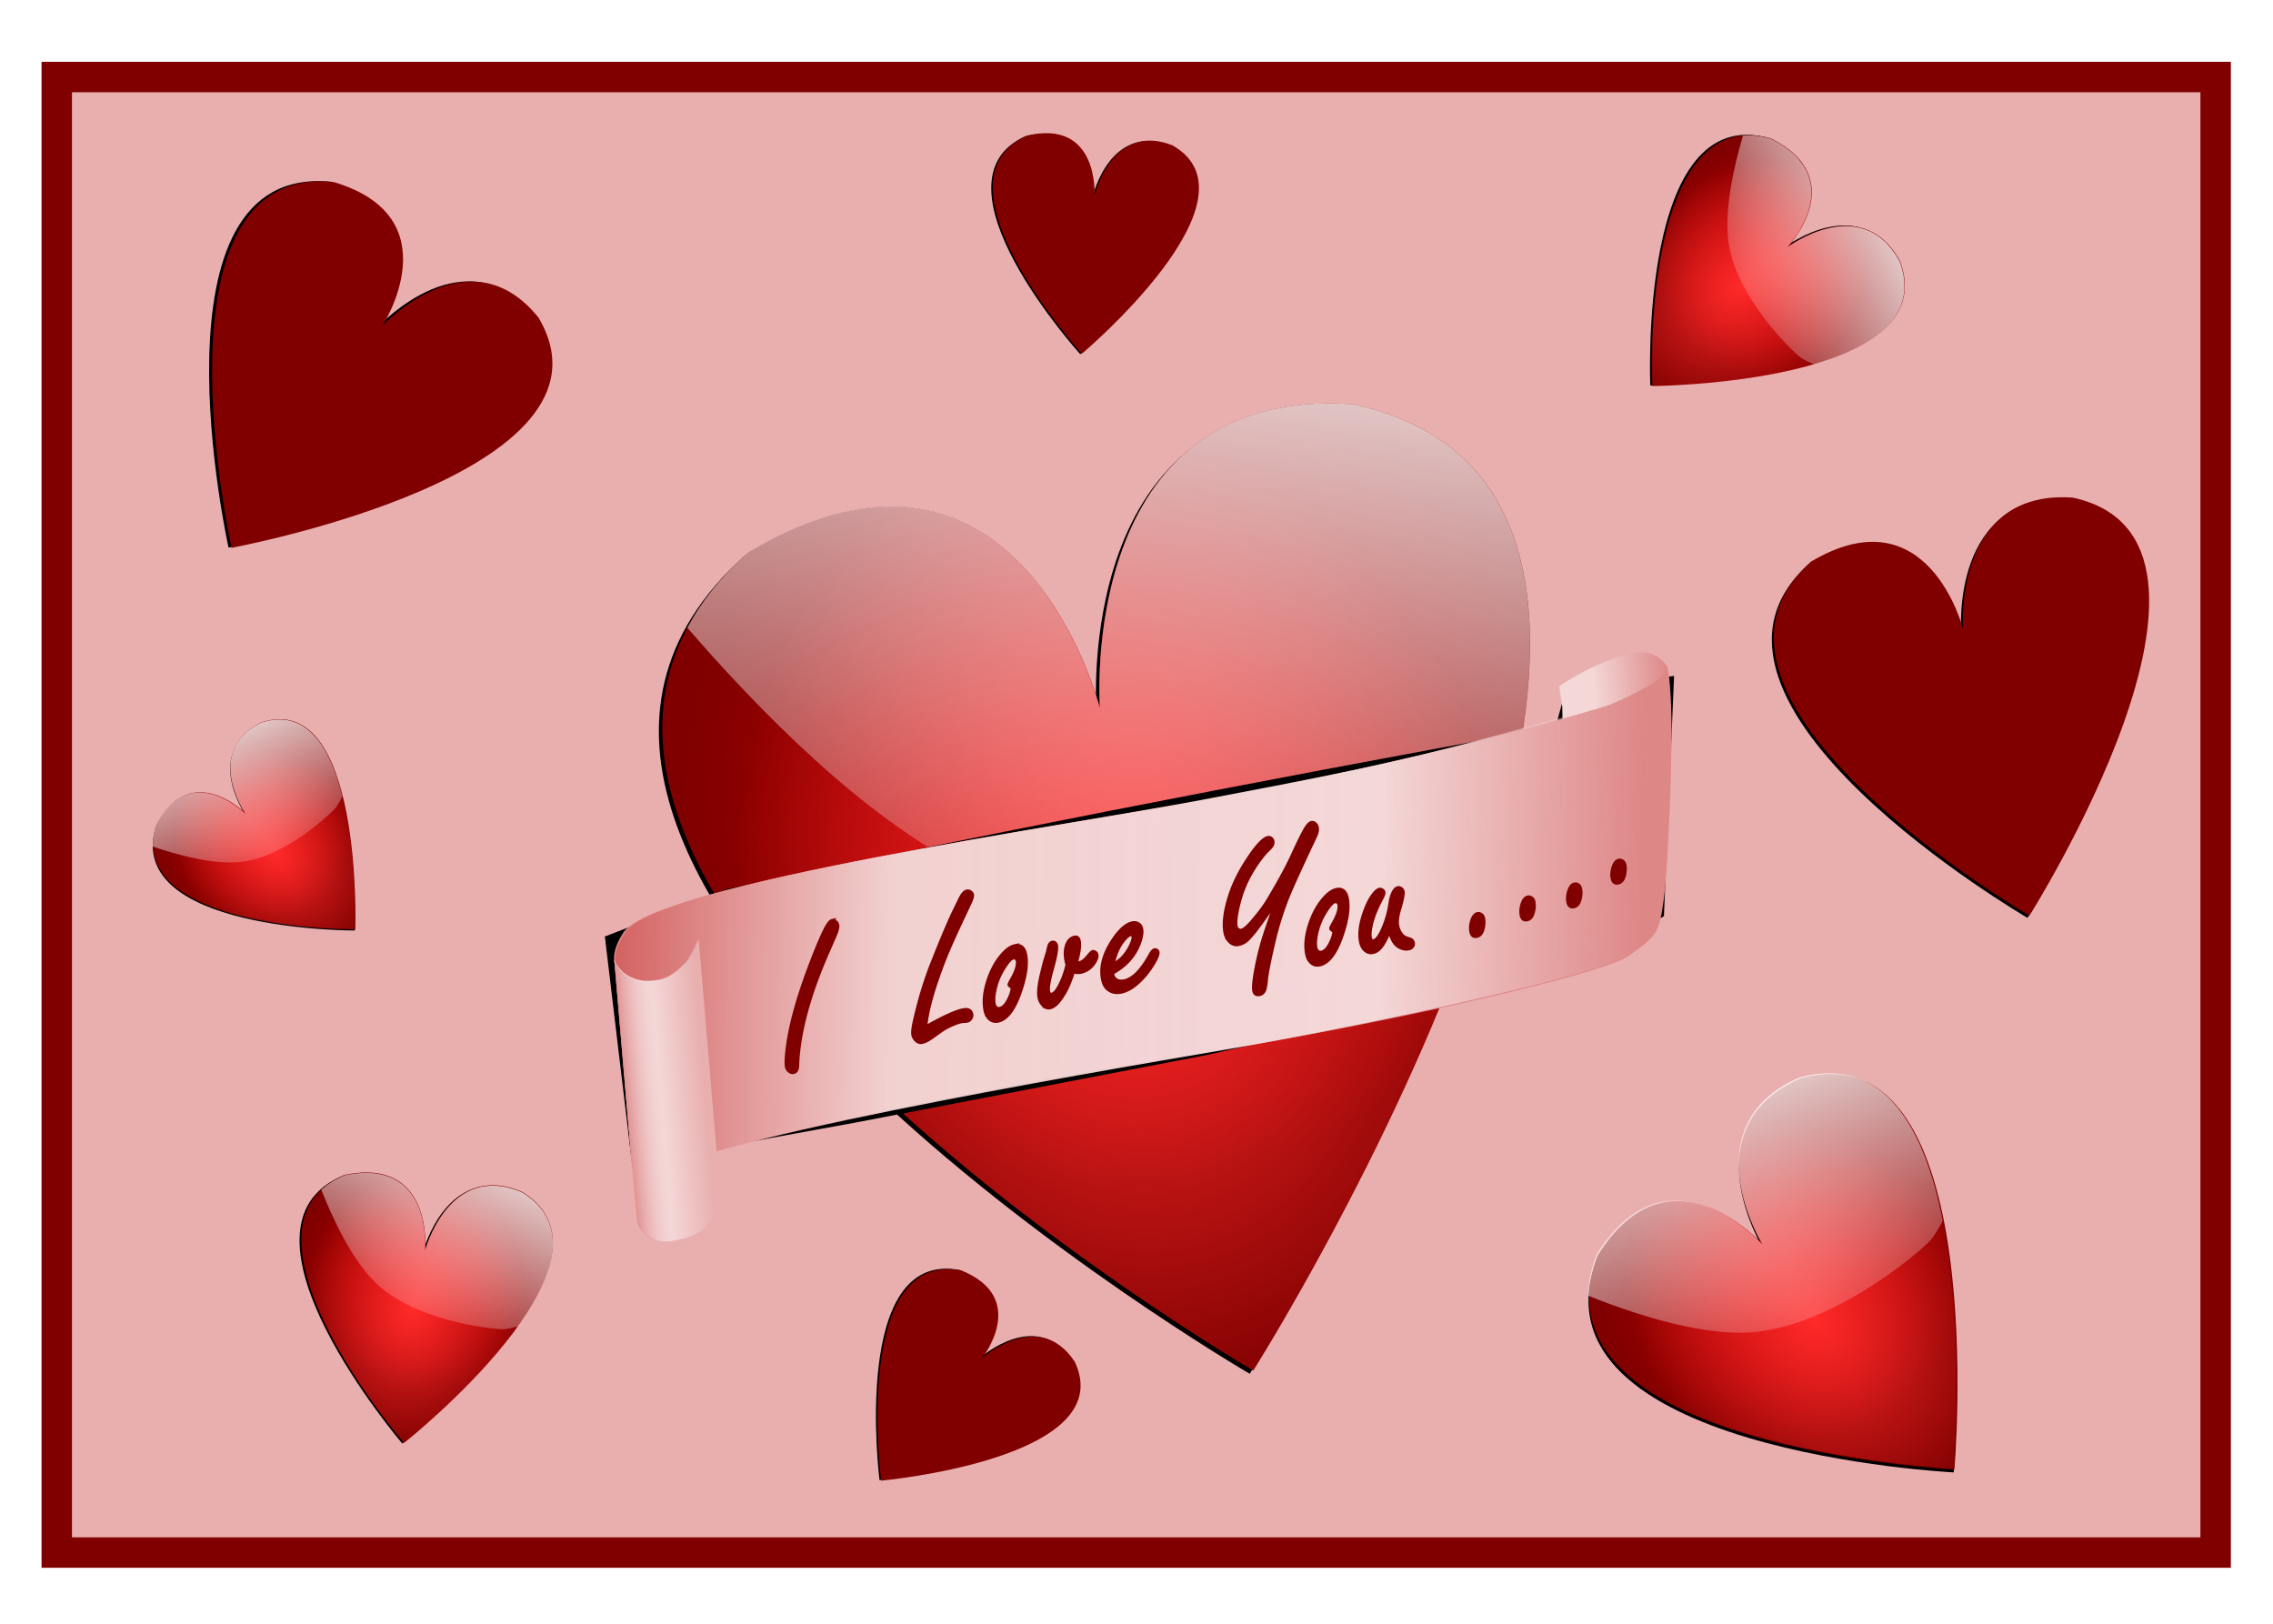 <svg xmlns="http://www.w3.org/2000/svg" xmlns:xlink="http://www.w3.org/1999/xlink" viewBox="0 0 700 500"><defs><linearGradient id="c"><stop offset="0" stop-color="#fff"/><stop offset="1" stop-color="#fff" stop-opacity="0"/></linearGradient><linearGradient id="l" y2="235.54" gradientUnits="userSpaceOnUse" x2="301.37" gradientTransform="translate(0 .278)" y1="236.93" x1="285.53"><stop offset="0" stop-color="#f4d7d7"/><stop offset=".227" stop-color="#d35f5f"/><stop offset="1" stop-color="#f4d7d7" stop-opacity="0"/></linearGradient><linearGradient id="a"><stop offset="0" stop-color="#d40000"/><stop offset="1" stop-color="#d40000" stop-opacity="0"/></linearGradient><linearGradient id="k" y2="221.64" gradientUnits="userSpaceOnUse" x2="313.05" y1="222.75" x1="299.15"><stop offset="0" stop-color="#f4d7d7"/><stop offset="1" stop-color="#f4d7d7" stop-opacity="0"/></linearGradient><linearGradient id="j" y2="197.45" gradientUnits="userSpaceOnUse" x2="621.65" y1="193.01" x1="281.36"><stop offset="0" stop-color="#d35f5f"/><stop offset=".274" stop-color="#f4d7d7" stop-opacity=".918"/><stop offset=".746" stop-color="#f4d7d7"/><stop offset="1" stop-color="#f4d7d7" stop-opacity="0"/></linearGradient><linearGradient id="i" y2="183.83" gradientUnits="userSpaceOnUse" x2="606.92" y1="182.16" x1="631.1"><stop offset="0" stop-color="#de8787"/><stop offset="1" stop-color="#f4d7d7"/></linearGradient><linearGradient id="b"><stop offset="0" stop-color="#ff2a2a"/><stop offset="1" stop-color="#ff2a2a" stop-opacity="0"/></linearGradient><linearGradient id="g" y2="536.36" xlink:href="#c" gradientUnits="userSpaceOnUse" x2="-142.35" gradientTransform="translate(.56 -.544)" y1="321.73" x1="-66.725"/><filter id="m" color-interpolation-filters="sRGB"><feGaussianBlur stdDeviation="1.563"/></filter><filter id="h" color-interpolation-filters="sRGB"><feGaussianBlur stdDeviation="3.67"/></filter><filter id="d" color-interpolation-filters="sRGB"><feGaussianBlur stdDeviation="3.015"/></filter><radialGradient id="f" xlink:href="#b" gradientUnits="userSpaceOnUse" cy="484.38" cx="-143.06" gradientTransform="matrix(.877 .057 -.074 1.127 19.297 -47.29)" r="109.17"/><radialGradient id="e" xlink:href="#a" gradientUnits="userSpaceOnUse" cy="459.69" cx="-135.55" gradientTransform="matrix(1.017 .06 -.054 .916 29.68 44.008)" r="109.17"/></defs><path d="M17.478 23.717h664.859V478.08H17.478z" stroke="maroon" stroke-width="9.371" fill="#e9afaf"/><path d="M492.19 593.33S209.52 428.7 326.24 324.44c89.224-53.063 115.57 51.282 115.57 51.282s-8.012-106.24 83.287-99.928c147.6 31.901-32.908 317.53-32.908 317.53z" filter="url(#d)" transform="translate(-76.311 -132.914) scale(.937)"/><path d="M385.957 422.041S121.063 267.767 230.45 170.077c83.611-49.725 108.3 48.055 108.3 48.055s-7.508-99.555 78.047-93.641c138.318 29.893-30.838 297.552-30.838 297.552z" fill="maroon"/><path d="M-138.45 606.98s-176.93-172.04-72.476-227.08c74.988-22.583 75.257 58.605 75.257 58.605s13.498-79.233 79.183-57.973c102.24 50.255-81.963 226.45-81.963 226.45z" fill="url(#e)" transform="rotate(-13.98 -1246.57 -1687.162) scale(1.242)"/><path d="M-138.45 606.98s-176.93-172.04-72.476-227.08c74.988-22.583 75.257 58.605 75.257 58.605s13.498-79.233 79.183-57.973c102.24 50.255-81.963 226.45-81.963 226.45z" fill="url(#f)" transform="rotate(-13.98 -1246.57 -1687.162) scale(1.242)"/><path d="M-186.15 375.93c-7.184-.059-15.408 1.146-24.781 3.969-7.976 4.203-14.289 9.092-19.188 14.53 11.871 23.453 30.898 56.117 52.75 74.657 36.699 31.138 105.65 32.268 115.66 31.156 2.378-.264 7-1.684 12.594-3.656 26.784-45.846 38.368-93.546-7.375-116.03-65.685-21.261-79.188 57.969-79.188 57.969s-.181-62.183-50.469-62.594z" fill="url(#g)" transform="rotate(-13.98 -1246.57 -1687.162) scale(1.242)"/><path d="M289.14 524.13l-8.897-74.509 40.035-15.569c76.75-16.386 166.07-34.029 272.46-53.38l3.337-12.233 35.586-4.448-3.337 78.957-32.25 18.905-117.88 26.69-115.66 22.242z" filter="url(#h)" transform="translate(-76.311 -132.914) scale(.937)"/><path d="M513 205.999s1.823.6-.26-1.5c-2.085-2.099-7.295-3.96-12.246-1.976-4.95 1.984-9.229 3.433-11.884 4.595-2.075.908-8.087 4.677-8.087 4.677 5.855 28.88 1.33 57.693 1.995 86.54 0 0 1.042-2.338 3.908-4.857s6.513-7.314 11.463-8.517c4.95-1.202 6.253-3.603 8.858-1.63s3.908 2.177 3.908 2.177 3.908-34.557 3.647-49.865c-.26-15.308-1.302-29.644-1.302-29.644z" fill="#e9afaf"/><path d="M629.27 158.81s1.346 1.266-.671-1.668c-2.52-3.665-6.54-6.161-12.281-5.97-12.65.42-22.413 5.119-22.413 5.119l1.003 6.945 1.44 86.208s1.112-2.224 4.17-4.17 6.951-6.117 12.233-6.117c5.283 0 6.673-2.224 9.453.557s4.17 3.336 4.17 3.336 4.17-35.864 3.893-52.268a1245.601 1245.601 0 00-.997-31.972z" fill="url(#i)" transform="matrix(.937 -.228 0 .937 -76.311 200.33)"/><path d="M514.743 228.993s-.134 12.492-.517 20.204c-.39 7.828-.897 20.794-1.799 27.346-1.414 10.275-1.605 11.353-10.844 17.797-9.24 6.444-85.603 22.764-123.208 28.454-42.822 6.48-171.617 29.722-179.179 40.799-2.245 3.29-3.083 6.172-2.93 8.681.36 5.94 6.265 9.487 12.17 9.233 8.4-.36 13.336-12.324 13.336-12.324l-7.554-78.018s-4.942 12.022-13.342 12.383c-8.4.36-16.29-5.54-8.719-16.608 10.035-14.673 138.52-33.3 177.549-40.362 71.65-12.964 123.732-28.72 125.606-29.405 5.635-2.218 14.261-6.683 16.196-8.7.161-.168.403-.408.466-.54 1.822-2.119 1.42-2.68 1.663-1.816.59 2.1 1.315 12.159 1.105 22.876z" fill="#de8787"/><path d="M188.723 293.737l7.528 78.547" fill="none"/><path d="M196.773 368.388c-.003-.28-1.474-16.204-3.268-35.388s-3.233-34.916-3.198-34.96c.036-.045.279.198.54.54 1.652 2.154 5.382 3.927 8.81 4.187 1.67.127 4.182-.302 5.52-.943 3.117-1.493 6.275-4.826 8.795-9.281l.486-.86.104.62c.087.526 5.895 62.008 5.892 62.374-.001.07-.736.36-1.634.646-12.937 4.12-17.75 6.353-19.751 9.168-.425.597-1.113 1.832-1.531 2.745-.596 1.303-.761 1.551-.766 1.152z" fill="#d56868"/><path d="M207.502 381.29c-7.845-.352-12.946-6.853-10.255-13.066 1.917-4.425 3.781-6.06 9.755-8.556 4.399-1.838 12.708-4.552 13.044-4.262.16.14.57 3.309.91 7.044l.618 6.791-.9 1.752c-3.331 6.485-8.478 10.509-13.171 10.298z" fill="#d56868"/><path d="M630.74 183.8s-.142 13.296-.552 21.426c-.416 8.254-.956 21.958-1.919 28.716-1.51 10.599-1.713 11.699-11.573 16.181-9.86 4.482-93.709 1.71-133.05-1.18-45.766-3.36-181.57-13.161-189.63-3.302-2.396 2.929-3.29 5.788-3.127 8.505.384 6.431 6.686 11.748 12.987 13.008 8.964 1.793 14.232-9.695 14.232-9.695l-8.061-85.215s-5.274 11.548-14.238 9.756c-8.964-1.793-16.826-9.855-8.748-19.705 10.708-13.057 143.09.165 188.92 2.674 74.318 4.07 76.992 2.999 134.04 1.18 6.013-.906 15.219-3.434 17.283-5.085.172-.138.43-.331.497-.456 1.945-1.789 1.516-2.49 1.775-1.507.629 2.394 1.404 13.316 1.18 24.7z" fill="url(#j)" transform="matrix(.937 -.228 0 .937 -76.311 200.33)"/><path d="M215.149 289.136l6.762 80.046s-2.233 8.652-8.11 11.162c-4.24 1.812-8.451 2.377-11.03 1.898-2.58-.478-6.242-3.925-6.61-6.414-.369-2.49-6.956-80.145-6.956-80.145s.953 3.166 4.552 5.046c2.76 1.442 5.33 1.805 9.21 1.079 3.878-.725 6.606-3.793 8.3-5.507 1.433-1.78 3.882-7.165 3.882-7.165z" fill="#e9afaf"/><path d="M311.03 170.32l7.216 87.174s-2.383 8.654-8.654 9.81c-4.526.834-9.019.345-11.772-.834-2.752-1.18-6.66-5.807-7.053-8.559-.393-2.752-7.423-87.399-7.423-87.399s1.017 3.695 4.857 6.634c2.946 2.255 5.689 3.308 9.83 3.539 4.138.231 7.05-2.335 8.856-3.725 1.53-1.53 4.143-6.64 4.143-6.64z" fill="url(#k)" transform="matrix(.937 -.228 0 .937 -76.311 200.33)"/><path d="M311.03 170.6l7.216 87.174s-2.383 8.654-8.654 9.81c-4.526.834-9.019.345-11.772-.834-2.752-1.18-6.66-5.807-7.053-8.559-.393-2.752-7.492-87.607-7.492-87.607s1.086 3.904 4.926 6.843c2.946 2.254 5.689 3.307 9.83 3.538 4.138.232 7.05-2.335 8.856-3.725 1.53-1.529 4.143-6.64 4.143-6.64z" opacity=".55" fill="url(#l)" transform="matrix(.937 -.228 0 .937 -76.311 200.33)"/><path d="M256.23 283.46c.344-.074.715.038 1.114.334.347.263.562.587.644.973.114.537-.02 1.327-.404 2.373-.183.51-.917 2.224-2.203 5.143-6.04 13.57-9.278 25.344-9.714 35.324.045 1.582-.372 2.467-1.252 2.654-.472.1-.938-.037-1.398-.41-.43-.334-.7-.759-.81-1.274-.227-1.072-.134-3.166.28-6.28.938-7.195 3.464-16.094 7.579-26.7 1.677-4.346 3.096-7.64 4.256-9.883.758-1.394 1.394-2.145 1.909-2.255zM285.102 316.182c.543-.295.944-.515 1.205-.66 4.632-2.575 8.02-4.091 10.165-4.547 1.61-.342 2.541.088 2.797 1.29.1.471.006.928-.28 1.37-.288.442-.657.711-1.107.807-.215.046-.533.08-.954.102a4.834 4.834 0 00-.857.081c-1.266.269-2.867.912-4.803 1.928-.7.396-2.021 1.304-3.961 2.725-1.3.95-2.412 1.522-3.335 1.718-.665.14-1.278-.054-1.839-.585-.53-.493-.864-1.06-1.001-1.704-.169-.794-.014-2.228.465-4.303 1.441-6.404 3.204-12.25 5.287-17.534 2.985-7.585 5.359-13.19 7.122-16.815.487-.978.972-1.967 1.455-2.966.75-1.64 1.512-2.54 2.284-2.705.386-.082.761-.005 1.125.232.343.24.549.522.617.844.1.472-.11 1.279-.63 2.42-.108.226-.75 1.584-1.925 4.075-2.194 4.659-3.81 8.209-4.85 10.65-1.04 2.44-2.11 5.234-3.213 8.383-2.163 6.177-3.419 11.241-3.767 15.194zM312.53 291.218c1.76-.374 2.867.512 3.322 2.657.607 2.853.055 6.748-1.654 11.685-1.867 5.351-4.141 8.312-6.823 8.882-1.244.264-2.279-.121-3.104-1.157-.423-.515-.722-1.18-.895-1.996-.583-2.746-.273-5.928.931-9.547 1.126-3.355 2.704-6.112 4.734-8.27 1.19-1.261 2.352-2.013 3.49-2.254zm-.762 12.875c-.628-.315-.966-.591-1.016-.827-.037-.172.206-.716.728-1.634 1.47-2.577 2.065-4.53 1.782-5.86a.986.986 0 00-.27-.481.871.871 0 00-.907-.312c-.687.146-1.554 1.025-2.601 2.637-1.352 2.081-2.284 4.13-2.798 6.144-.609 2.304-.768 4.143-.476 5.516.078.364.243.665.495.903.36.327.756.445 1.185.354 1.03-.219 1.97-1.226 2.822-3.021.378-.753.655-1.507.831-2.262.176-.754.25-1.14.225-1.157zM330.578 299.315c-.83 2.53-1.6 4.442-2.312 5.737-1.72 3.19-3.343 4.948-4.866 5.271-.922.196-1.737-.157-2.445-1.06a4.6 4.6 0 01-.96-1.983c-.3-1.416-.124-3.594.53-6.536.596-2.57 1.127-4.611 1.59-6.122.353-1.084.551-1.788.595-2.11.134-.634.266-1.122.395-1.463.183-.51.522-.817 1.015-.922.258-.055.506.004.744.178.27.212.44.49.513.833.205.965-.205 3.305-1.232 7.021-1.036 3.673-1.44 6.046-1.212 7.118.146.687.487.973 1.024.859.922-.196 1.975-1.675 3.16-4.438.522-1.232 1.016-2.76 1.48-4.586a33.88 33.88 0 01-.292-1.216c-.341-1.608-.337-3.067.013-4.374.448-1.687 1.327-2.67 2.636-2.948.75-.16 1.222.211 1.413 1.112.305 1.438.004 3.71-.906 6.818.447-.006.8-.035 1.057-.09.708-.15 1.535-.797 2.48-1.94.746-.92 1.259-1.41 1.538-1.47.236-.05.512.037.829.261.243.195.39.41.44.647.164.772-.188 1.755-1.055 2.948-1.012 1.358-2.312 2.206-3.9 2.544-.621.132-1.379.102-2.271-.09zM342.63 299.652l.122.579c.1.472.305.855.614 1.148.705.68 1.669.89 2.892.63 2.681-.57 5.343-3.288 7.986-8.154.472-.84.923-1.306 1.352-1.397.235-.05.475.022.718.217.165.144.264.292.296.442.178.836-.551 2.471-2.187 4.904-1.276 1.907-2.721 3.548-4.335 4.923s-3.203 2.227-4.77 2.56c-1.608.342-2.992.053-4.152-.867-.786-.64-1.32-1.625-1.603-2.955-.77-3.625.18-7.538 2.853-11.738 2.166-3.42 4.279-5.348 6.338-5.785a2.488 2.488 0 011.622.193c.653.332 1.057.863 1.212 1.592.242 1.137.013 2.643-.688 4.518-1.437 3.893-4.194 6.956-8.27 9.19zm.174-2.66c1.392-.834 2.449-1.664 3.17-2.49 1.256-1.477 2.168-3.039 2.738-4.685.212-.583.275-1.078.189-1.486-.091-.429-.34-.6-.748-.513-.558.118-1.263.705-2.115 1.76-1.53 1.872-2.608 4.343-3.234 7.413zM392.726 278.099c-1.344 2.012-2.998 4.359-4.962 7.04-1.113 1.515-2.126 2.761-3.039 3.74-.942 1.052-2.025 1.708-3.248 1.968-1.222.26-2.292-.186-3.21-1.336a5.005 5.005 0 01-.986-2.11c-.574-2.704-.193-6.293 1.142-10.77 1.192-3.997 3.145-8.044 5.862-12.141 2.695-4.093 4.751-6.29 6.167-6.59a1.26 1.26 0 01.983.194c.29.207.475.493.552.858.128.6.018 1.14-.329 1.617-.28.373-.708.834-1.287 1.383-1.042 1.006-2.268 2.567-3.68 4.683-2.239 3.39-3.85 6.883-4.836 10.478-1.084 3.974-1.468 6.701-1.154 8.182.069.321.227.59.474.807.335.31.717.42 1.146.328.815-.173 2.044-1.252 3.684-3.238 1.973-2.324 3.52-4.435 4.641-6.333 3.272-5.493 5.667-9.892 7.185-13.196 1.45-3.2 2.696-5.774 3.74-7.722.883-1.645 1.647-2.536 2.29-2.673.43-.091.84.046 1.231.411.31.293.512.665.607 1.116.16.75-.056 1.738-.648 2.962-4.191 8.872-6.937 14.892-8.236 18.06a96.741 96.741 0 00-4.624 14.805c-1.32 5.706-2.054 9.483-2.2 11.33-.152 1.714-.396 2.83-.734 3.35-.338.521-.775.838-1.312.952-1.008.214-1.614-.161-1.82-1.127-.223-1.05-.003-3.34.66-6.866.772-4.177 1.902-8.408 3.39-12.693 1.27-3.632 2.12-6.122 2.55-7.47zM411.589 273.9c1.76-.373 2.866.513 3.322 2.658.606 2.853.055 6.748-1.654 11.685-1.867 5.351-4.142 8.312-6.823 8.881-1.244.265-2.28-.12-3.104-1.156-.424-.515-.722-1.18-.895-1.996-.584-2.746-.273-5.928.931-9.547 1.125-3.355 2.703-6.112 4.734-8.27 1.189-1.261 2.352-2.013 3.489-2.254zm-.762 12.875c-.628-.315-.967-.59-1.017-.826-.036-.172.207-.717.73-1.635 1.47-2.577 2.063-4.53 1.78-5.86a.986.986 0 00-.27-.48.871.871 0 00-.906-.312c-.687.145-1.554 1.025-2.601 2.637-1.352 2.081-2.284 4.129-2.798 6.144-.61 2.304-.768 4.142-.476 5.515.077.365.242.666.495.904.36.327.755.445 1.185.354 1.03-.22 1.97-1.226 2.822-3.021.378-.753.655-1.507.83-2.262.177-.755.252-1.14.226-1.157zM427.932 286.842c-.65 1.483-1.246 2.686-1.79 3.609-.952 1.637-2.04 2.585-3.263 2.845-1.05.223-1.966-.075-2.746-.896-.549-.579-.921-1.329-1.117-2.251-.588-2.768-.083-6.193 1.516-10.277.738-1.906 1.55-3.413 2.436-4.52.687-.886 1.298-1.385 1.834-1.5.3-.063.607.006.919.209.264.19.422.404.472.64.087.407-.17 1.156-.767 2.247-1.33 2.502-2.266 4.742-2.81 6.718-.63 2.309-.82 4.053-.57 5.233.064.3.183.516.356.647.174.132.39.17.647.115 1.094-.232 2.284-2.122 3.571-5.668.662-1.845 1.148-3.832 1.458-5.96.158-1.155.46-2.216.904-3.185.441-.879.951-1.38 1.53-1.502.322-.069.641.01.958.233.343.241.553.544.63.909.164.772-.207 2.667-1.112 5.684-.612 2.08-.786 3.743-.521 4.988.282 1.33.878 2.391 1.786 3.185.248.216.924.498 2.03.847.53.178.862.579.995 1.2.082.387-.014.755-.287 1.104-.274.35-.646.575-1.118.675-1.073.228-2.14.006-3.202-.665-.957-.604-1.699-1.612-2.223-3.025-.084-.184-.256-.73-.516-1.64zM455.013 281.332c.472-.1.915.03 1.328.39.273.234.456.565.547.994.214 1.008.16 2.13-.16 3.363-.328 1.303-.965 2.055-1.909 2.256-.986.21-1.598-.244-1.835-1.36-.237-1.115-.135-2.325.305-3.629.399-1.183.973-1.854 1.724-2.014zM470.503 276.225c.472-.1.915.03 1.327.39.274.234.457.565.548.994.214 1.008.16 2.13-.16 3.363-.328 1.303-.965 2.055-1.909 2.255-.986.21-1.598-.243-1.835-1.358-.237-1.116-.136-2.326.305-3.63.399-1.183.973-1.855 1.724-2.014zM484.887 272.214c.472-.1.915.03 1.328.39.273.234.456.565.547.994.214 1.008.161 2.13-.16 3.364-.328 1.303-.964 2.054-1.908 2.255-.987.21-1.6-.243-1.836-1.359s-.135-2.325.305-3.63c.399-1.183.974-1.854 1.724-2.014zM498.531 264.896c.472-.1.915.03 1.328.39.273.233.456.565.547.994.214 1.008.16 2.129-.16 3.363-.328 1.303-.965 2.055-1.909 2.255-.986.21-1.598-.243-1.835-1.359s-.135-2.325.305-3.63c.399-1.183.973-1.854 1.724-2.013z" stroke="maroon" fill="maroon" stroke-width=".937"/><g><path d="M351.77 290.29s-97.704-56.903-57.359-92.938c30.84-18.341 39.946 17.725 39.946 17.725s-2.77-36.721 28.788-34.539c51.018 11.026-11.374 109.75-11.374 109.75z" filter="url(#m)" transform="matrix(1.173 0 0 1.173 211.77 -57.865)"/><path d="M624.99 281.948s-114.595-66.74-67.273-109.002c36.171-21.51 46.851 20.79 46.851 20.79s-3.247-43.069 33.764-40.51c59.837 12.932-13.341 128.723-13.341 128.723z" fill="maroon"/><path d="M-138.45 606.98s-176.93-172.04-72.476-227.08c74.988-22.583 75.257 58.605 75.257 58.605s13.498-79.233 79.183-57.973c102.24 50.255-81.963 226.45-81.963 226.45z" fill="url(#e)" transform="matrix(.521 -.13 .13 .521 618.385 -52.535)"/><path d="M-138.45 606.98s-176.93-172.04-72.476-227.08c74.988-22.583 75.257 58.605 75.257 58.605s13.498-79.233 79.183-57.973c102.24 50.255-81.963 226.45-81.963 226.45z" fill="url(#f)" transform="matrix(.521 -.13 .13 .521 618.385 -52.535)"/><path d="M-186.15 375.93c-7.184-.059-15.408 1.146-24.781 3.969-7.976 4.203-14.289 9.092-19.188 14.53 11.871 23.453 30.898 56.117 52.75 74.657 36.699 31.138 105.65 32.268 115.66 31.156 2.378-.264 7-1.684 12.594-3.656 26.784-45.846 38.368-93.546-7.375-116.03-65.685-21.261-79.188 57.969-79.188 57.969s-.181-62.183-50.469-62.594z" fill="url(#g)" transform="matrix(.521 -.13 .13 .521 618.385 -52.535)"/></g><g><path d="M351.77 290.29s-97.704-56.903-57.359-92.938c30.84-18.341 39.946 17.725 39.946 17.725s-2.77-36.721 28.788-34.539c51.018 11.026-11.374 109.75-11.374 109.75z" filter="url(#m)" transform="scale(.774) rotate(19.266 -580.775 -132.38)"/><path d="M124.462 444.299s-56.863-66.537-18.176-82.562c27.22-5.525 24.662 23.155 24.662 23.155s7.356-27.54 29.858-17.886c34.464 21.088-36.344 77.294-36.344 77.294z" fill="maroon"/><path d="M-138.45 606.98s-176.93-172.04-72.476-227.08c74.988-22.583 75.257 58.605 75.257 58.605s13.498-79.233 79.183-57.973c102.24 50.255-81.963 226.45-81.963 226.45z" fill="url(#e)" transform="rotate(5.286 -2443.206 2209.873) scale(.355)"/><path d="M-138.45 606.98s-176.93-172.04-72.476-227.08c74.988-22.583 75.257 58.605 75.257 58.605s13.498-79.233 79.183-57.973c102.24 50.255-81.963 226.45-81.963 226.45z" fill="url(#f)" transform="rotate(5.286 -2443.206 2209.873) scale(.355)"/><path d="M-186.15 375.93c-7.184-.059-15.408 1.146-24.781 3.969-7.976 4.203-14.289 9.092-19.188 14.53 11.871 23.453 30.898 56.117 52.75 74.657 36.699 31.138 105.65 32.268 115.66 31.156 2.378-.264 7-1.684 12.594-3.656 26.784-45.846 38.368-93.546-7.375-116.03-65.685-21.261-79.188 57.969-79.188 57.969s-.181-62.183-50.469-62.594z" fill="url(#g)" transform="rotate(5.286 -2443.206 2209.873) scale(.355)"/></g><g><path d="M351.77 290.29s-97.704-56.903-57.359-92.938c30.84-18.341 39.946 17.725 39.946 17.725s-2.77-36.721 28.788-34.539c51.018 11.026-11.374 109.75-11.374 109.75z" filter="url(#m)" transform="matrix(.727 .786 -.786 .727 42.814 -318.915)"/><path d="M71.32 168.685S44.99 50.512 102.65 56.019c36.843 10.9 15.12 44.285 15.12 44.285s26.846-28.88 48.08-2.492c28.436 48.115-94.53 70.874-94.53 70.874z" fill="maroon"/><path d="M-138.45 606.98s-176.93-172.04-72.476-227.08c74.988-22.583 75.257 58.605 75.257 58.605s13.498-79.233 79.183-57.973c102.24 50.255-81.963 226.45-81.963 226.45z" fill="url(#e)" transform="scale(.491) rotate(33.241 444.227 950.82)"/><path d="M-138.45 606.98s-176.93-172.04-72.476-227.08c74.988-22.583 75.257 58.605 75.257 58.605s13.498-79.233 79.183-57.973c102.24 50.255-81.963 226.45-81.963 226.45z" fill="url(#f)" transform="scale(.491) rotate(33.241 444.227 950.82)"/><path d="M-186.15 375.93c-7.184-.059-15.408 1.146-24.781 3.969-7.976 4.203-14.289 9.092-19.188 14.53 11.871 23.453 30.898 56.117 52.75 74.657 36.699 31.138 105.65 32.268 115.66 31.156 2.378-.264 7-1.684 12.594-3.656 26.784-45.846 38.368-93.546-7.375-116.03-65.685-21.261-79.188 57.969-79.188 57.969s-.181-62.183-50.469-62.594z" fill="url(#g)" transform="scale(.491) rotate(33.241 444.227 950.82)"/></g><g><path d="M351.77 290.29s-97.704-56.903-57.359-92.938c30.84-18.341 39.946 17.725 39.946 17.725s-2.77-36.721 28.788-34.539c51.018 11.026-11.374 109.75-11.374 109.75z" filter="url(#m)" transform="scale(1.173) rotate(-27.372 629.953 7.511)"/><path d="M601.883 452.477s-132.454-6.58-109.86-65.869c22.231-35.734 51.165-3.079 51.165-3.079s-22.686-36.754 11.359-51.5c59.085-16.027 47.337 120.449 47.337 120.449z" fill="maroon"/><path d="M-138.45 606.98s-176.93-172.04-72.476-227.08c74.988-22.583 75.257 58.605 75.257 58.605s13.498-79.233 79.183-57.973c102.24 50.255-81.963 226.45-81.963 226.45z" fill="url(#e)" transform="scale(.537) rotate(-41.353 802.158 -942.81)"/><path d="M-138.45 606.98s-176.93-172.04-72.476-227.08c74.988-22.583 75.257 58.605 75.257 58.605s13.498-79.233 79.183-57.973c102.24 50.255-81.963 226.45-81.963 226.45z" fill="url(#f)" transform="scale(.537) rotate(-41.353 802.158 -942.81)"/><path d="M-186.15 375.93c-7.184-.059-15.408 1.146-24.781 3.969-7.976 4.203-14.289 9.092-19.188 14.53 11.871 23.453 30.898 56.117 52.75 74.657 36.699 31.138 105.65 32.268 115.66 31.156 2.378-.264 7-1.684 12.594-3.656 26.784-45.846 38.368-93.546-7.375-116.03-65.685-21.261-79.188 57.969-79.188 57.969s-.181-62.183-50.469-62.594z" fill="url(#g)" transform="scale(.537) rotate(-41.353 802.158 -942.81)"/></g><g><path d="M351.77 290.29s-97.704-56.903-57.359-92.938c30.84-18.341 39.946 17.725 39.946 17.725s-2.77-36.721 28.788-34.539c51.018 11.026-11.374 109.75-11.374 109.75z" filter="url(#m)" transform="rotate(17.601 519.954 500.739) scale(.634)"/><path d="M333.177 108.927s-48.152-53.137-16.85-67.181c22.16-5.173 20.748 18.376 20.748 18.376s5.368-22.73 24.026-15.36c28.727 16.45-27.924 64.166-27.924 64.166z" fill="maroon"/><path d="M-138.45 606.98s-176.93-172.04-72.476-227.08c74.988-22.583 75.257 58.605 75.257 58.605s13.498-79.233 79.183-57.973c102.24 50.255-81.963 226.45-81.963 226.45z" fill="url(#e)" transform="matrix(.29 .018 -.018 .29 384.464 -64.552)"/><path d="M-138.45 606.98s-176.93-172.04-72.476-227.08c74.988-22.583 75.257 58.605 75.257 58.605s13.498-79.233 79.183-57.973c102.24 50.255-81.963 226.45-81.963 226.45z" fill="url(#f)" transform="matrix(.29 .018 -.018 .29 384.464 -64.552)"/><path d="M-186.15 375.93c-7.184-.059-15.408 1.146-24.781 3.969-7.976 4.203-14.289 9.092-19.188 14.53 11.871 23.453 30.898 56.117 52.75 74.657 36.699 31.138 105.65 32.268 115.66 31.156 2.378-.264 7-1.684 12.594-3.656 26.784-45.846 38.368-93.546-7.375-116.03-65.685-21.261-79.188 57.969-79.188 57.969s-.181-62.183-50.469-62.594z" fill="url(#g)" transform="matrix(.29 .018 -.018 .29 384.464 -64.552)"/></g><g><path d="M351.77 290.29s-97.704-56.903-57.359-92.938c30.84-18.341 39.946 17.725 39.946 17.725s-2.77-36.721 28.788-34.539c51.018 11.026-11.374 109.75-11.374 109.75z" filter="url(#m)" transform="scale(.634) rotate(-30.386 559.696 701.481)"/><path d="M109.421 286.146s-71.708.213-61.194-32.444c10.989-19.927 27.54-3.117 27.54-3.117s-13.294-19.201 4.67-28.131c31.449-10.335 28.985 63.693 28.985 63.693z" fill="maroon"/><path d="M-138.45 606.98s-176.93-172.04-72.476-227.08c74.988-22.583 75.257 58.605 75.257 58.605s13.498-79.233 79.183-57.973c102.24 50.255-81.963 226.45-81.963 226.45z" fill="url(#e)" transform="matrix(.208 -.203 .203 .208 14.852 131.93)"/><path d="M-138.45 606.98s-176.93-172.04-72.476-227.08c74.988-22.583 75.257 58.605 75.257 58.605s13.498-79.233 79.183-57.973c102.24 50.255-81.963 226.45-81.963 226.45z" fill="url(#f)" transform="matrix(.208 -.203 .203 .208 14.852 131.93)"/><path d="M-186.15 375.93c-7.184-.059-15.408 1.146-24.781 3.969-7.976 4.203-14.289 9.092-19.188 14.53 11.871 23.453 30.898 56.117 52.75 74.657 36.699 31.138 105.65 32.268 115.66 31.156 2.378-.264 7-1.684 12.594-3.656 26.784-45.846 38.368-93.546-7.375-116.03-65.685-21.261-79.188 57.969-79.188 57.969s-.181-62.183-50.469-62.594z" fill="url(#g)" transform="matrix(.208 -.203 .203 .208 14.852 131.93)"/></g><g><path d="M351.77 290.29s-97.704-56.903-57.359-92.938c30.84-18.341 39.946 17.725 39.946 17.725s-2.77-36.721 28.788-34.539c51.018 11.026-11.374 109.75-11.374 109.75z" filter="url(#m)" transform="rotate(52.539 -28.333 368.37) scale(.634)"/><path d="M271.348 455.932s-9.042-71.136 24.661-64.724c21.129 8.45 6.485 26.947 6.485 26.947s17.418-15.558 28.492 1.169c14.129 29.936-59.638 36.608-59.638 36.608z" fill="maroon"/><path d="M-138.45 606.98s-176.93-172.04-72.476-227.08c74.988-22.583 75.257 58.605 75.257 58.605s13.498-79.233 79.183-57.973c102.24 50.255-81.963 226.45-81.963 226.45z" fill="url(#e)" transform="rotate(38.558 -284.056 761.522) scale(.291)"/><path d="M-138.45 606.98s-176.93-172.04-72.476-227.08c74.988-22.583 75.257 58.605 75.257 58.605s13.498-79.233 79.183-57.973c102.24 50.255-81.963 226.45-81.963 226.45z" fill="url(#f)" transform="rotate(38.558 -284.056 761.522) scale(.291)"/><path d="M-186.15 375.93c-7.184-.059-15.408 1.146-24.781 3.969-7.976 4.203-14.289 9.092-19.188 14.53 11.871 23.453 30.898 56.117 52.75 74.657 36.699 31.138 105.65 32.268 115.66 31.156 2.378-.264 7-1.684 12.594-3.656 26.784-45.846 38.368-93.546-7.375-116.03-65.685-21.261-79.188 57.969-79.188 57.969s-.181-62.183-50.469-62.594z" fill="url(#g)" transform="rotate(38.558 -284.056 761.522) scale(.291)"/></g><g><path d="M351.77 290.29s-97.704-56.903-57.359-92.938c30.84-18.341 39.946 17.725 39.946 17.725s-2.77-36.721 28.788-34.539c51.018 11.026-11.374 109.75-11.374 109.75z" filter="url(#m)" transform="scale(.774) rotate(57.287 629.51 500.911)"/><path d="M508.872 118.867s-3.812-87.44 36.535-76.236c24.847 12.414 5.166 33.432 5.166 33.432s22.758-17.165 34.538 4.3c14.162 37.842-76.24 38.505-76.24 38.505z" fill="maroon"/><path d="M-138.45 606.98s-176.93-172.04-72.476-227.08c74.988-22.583 75.257 58.605 75.257 58.605s13.498-79.233 79.183-57.973c102.24 50.255-81.963 226.45-81.963 226.45z" fill="url(#e)" transform="rotate(43.307 351.301 869.796) scale(.355)"/><path d="M-138.45 606.98s-176.93-172.04-72.476-227.08c74.988-22.583 75.257 58.605 75.257 58.605s13.498-79.233 79.183-57.973c102.24 50.255-81.963 226.45-81.963 226.45z" fill="url(#f)" transform="rotate(43.307 351.301 869.796) scale(.355)"/><path d="M-186.15 375.93c-7.184-.059-15.408 1.146-24.781 3.969-7.976 4.203-14.289 9.092-19.188 14.53 11.871 23.453 30.898 56.117 52.75 74.657 36.699 31.138 105.65 32.268 115.66 31.156 2.378-.264 7-1.684 12.594-3.656 26.784-45.846 38.368-93.546-7.375-116.03-65.685-21.261-79.188 57.969-79.188 57.969s-.181-62.183-50.469-62.594z" fill="url(#g)" transform="rotate(43.307 351.301 869.796) scale(.355)"/></g></svg>